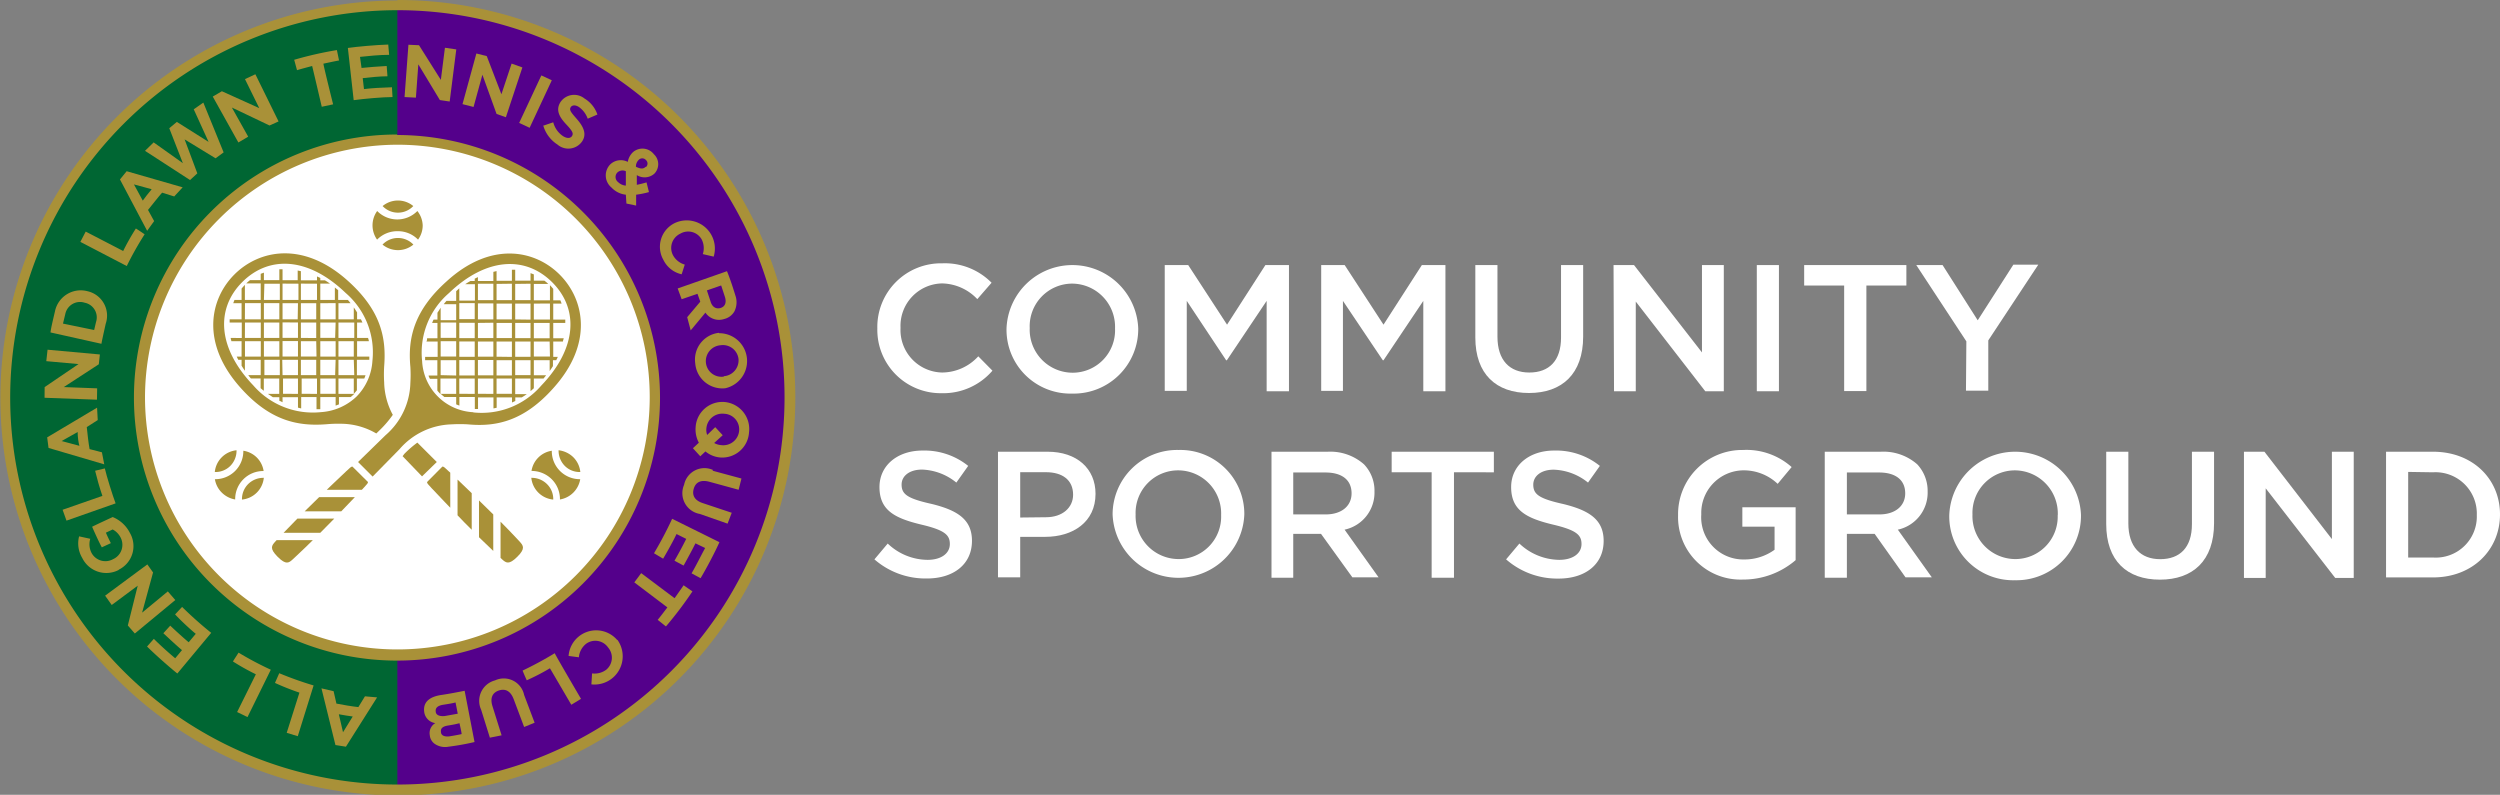 <svg id="Layer_1" data-name="Layer 1" xmlns="http://www.w3.org/2000/svg" viewBox="0 0 257.57 81.89"><rect x="0" y="0" width="257.57" height="81.89" fill="#808080" stroke="none"/><defs><style>.cls-1{fill:#54008b;}.cls-2{fill:#063;}.cls-3{fill:#a99138;}.cls-4{fill:#fff;}</style></defs><title>Club_CommSportsGround_RGB_NEG</title><path class="cls-1" d="M40.94,81.48A40.24,40.24,0,0,1,.41,41,40.25,40.25,0,0,1,40.94.41,40.26,40.26,0,0,1,81.48,41,40.25,40.25,0,0,1,40.94,81.48"/><path class="cls-2" d="M40.94.41A40.25,40.25,0,0,0,.41,41,40.24,40.24,0,0,0,40.94,81.48Z"/><path class="cls-3" d="M35.64,76.93l-1.08-.17-1.44-5.84,1.25.29.29,1.28c.68.13,1.59.29,2.26.36l.68-1.11,1.25.11Zm-.73-3.34.43,1.85,1-1.62C36,73.78,35.35,73.67,34.91,73.59Z"/><path class="cls-3" d="M5,46.15l-.14-1.09L10,42l.07,1.28L8.94,44c.07.69.17,1.61.29,2.27l1.27.33.24,1.24Zm3-1.64-1.65.93,1.83.49C8.08,45.59,8,45,8,44.51Z"/><path class="cls-3" d="M12.36,18.49l.69-.85,5.77,1.66-.87.94-1.25-.39c-.46.52-1,1.23-1.45,1.78l.63,1.15-.72,1Zm3.25,1L13.8,19l.91,1.67C14.92,20.36,15.33,19.86,15.61,19.52Z"/><path class="cls-3" d="M12.25,58.71h0a2.76,2.76,0,0,1-3.78-1.23,2.92,2.92,0,0,1-.32-2.22l1.15.25A1.94,1.94,0,0,0,9.45,57a1.62,1.62,0,0,0,2.2.61h0a1.62,1.62,0,0,0,.77-2.24,1.94,1.94,0,0,0-.81-.82l-.7.33c.17.4.35.76.51,1.08l-.93.43c-.29-.52-.81-1.68-1-2.12.47-.24,2.12-1,2.12-1a3.44,3.44,0,0,1,1.77,1.63,2.7,2.7,0,0,1-1.16,3.8"/><path class="cls-3" d="M5.2,34.25c.07-.53.25-1.25.46-2.16A2.71,2.71,0,0,1,9,30H9a2.58,2.58,0,0,1,1.89,3.36c-.22,1-.37,1.65-.44,2.06Zm4.69-1.06a1.54,1.54,0,0,0-1.16-2h0a1.55,1.55,0,0,0-2,1.15l-.24,1L9.7,34Z"/><polygon class="cls-3" points="14.94 15.54 15.83 14.67 18.84 16.81 17.44 13.21 18.22 12.56 21.49 14.62 19.96 11.26 20.95 10.57 23.04 15.7 22.21 16.31 19.02 14.36 20.33 17.86 19.58 18.55 14.94 15.54"/><rect class="cls-3" x="52.46" y="9.87" width="5.4" height="1.19" transform="translate(22.35 56.02) rotate(-64.97)"/><path class="cls-3" d="M56,12.94l1-.34a2.46,2.46,0,0,0,1,1.42c.41.26.76.25.93,0h0c.16-.25.09-.48-.55-1.16s-1.21-1.45-.63-2.35v0a1.7,1.7,0,0,1,2.47-.36,3.09,3.09,0,0,1,1.33,1.65l-1,.43a2.48,2.48,0,0,0-.9-1.2c-.38-.25-.7-.2-.84,0v0c-.19.3,0,.52.61,1.22s1.08,1.49.58,2.28h0a1.72,1.72,0,0,1-2.57.36,3.46,3.46,0,0,1-1.47-2"/><path class="cls-3" d="M64.48,20.06A2.37,2.37,0,0,1,63,19.32a1.62,1.62,0,0,1-.12-2.39h0a1.57,1.57,0,0,1,1.8-.25,1.79,1.79,0,0,1,.53-1h0a1.49,1.49,0,0,1,2.16.21,1.4,1.4,0,0,1,.05,2h0a1.51,1.51,0,0,1-1.81.15l0,1c.32-.06.67-.15,1-.25l.25,1a9.35,9.35,0,0,1-1.32.27l0,1.12-1-.21Zm0-.95,0-1.47a.79.79,0,0,0-.86.12h0a.66.66,0,0,0,.06,1,1.27,1.27,0,0,0,.76.36m2.11-1.91h0a.48.48,0,0,0,0-.72.5.5,0,0,0-.76,0h0a.92.92,0,0,0-.27.69c.45.22.76.26,1,0"/><path class="cls-3" d="M69.48,23h0a2.9,2.9,0,0,1,4.05,3.44l-1.12-.26a2,2,0,0,0-.11-1.5,1.6,1.6,0,0,0-2.22-.6h0a1.62,1.62,0,0,0-.76,2.18,2,2,0,0,0,1.23,1l-.32,1a2.76,2.76,0,0,1-1.89-1.5A2.72,2.72,0,0,1,69.48,23"/><path class="cls-3" d="M74.9,27.94c.35.86.64,1.77.86,2.49a2.1,2.1,0,0,1-.1,1.66,1.67,1.67,0,0,1-1.06.78h0a1.68,1.68,0,0,1-1.92-.66l-1.52,1.83-.36-1.36,1.35-1.6v0l-.29-.81-1.63.56-.41-1.11Zm-1.69,3.13c.16.55.55.79,1,.67h0c.49-.14.65-.55.49-1.11l-.4-1.22-1.47.51Z"/><path class="cls-3" d="M74.07,34.33h0A2.87,2.87,0,0,1,74.73,40h0a2.8,2.8,0,0,1-3.1-2.56,2.77,2.77,0,0,1,2.45-3.15m.49,4.47h0A1.64,1.64,0,0,0,76.09,37a1.62,1.62,0,0,0-1.85-1.43h0a1.64,1.64,0,0,0-1.51,1.81,1.61,1.61,0,0,0,1.85,1.42"/><path class="cls-3" d="M72,45.61A2.9,2.9,0,0,1,71.67,44a2.76,2.76,0,0,1,3-2.58h0a2.79,2.79,0,0,1,2.5,3.13,2.76,2.76,0,0,1-3,2.58h0a2.73,2.73,0,0,1-1.49-.62l-.53.5-.76-.83Zm.86-.8.83-.8.77.83-.88.8a1.69,1.69,0,0,0,.72.22h0a1.64,1.64,0,0,0,1.85-1.46,1.61,1.61,0,0,0-1.52-1.77h0a1.65,1.65,0,0,0-1.85,1.47,1.56,1.56,0,0,0,.08.72"/><path class="cls-3" d="M73.39,48.49l3,.81-.29,1.16-3-.82c-.84-.23-1.41,0-1.62.7s.1,1.22.91,1.49l3,1-.43,1.12-2.86-1a2.17,2.17,0,0,1-1.62-3,2.14,2.14,0,0,1,3-1.52"/><path class="cls-3" d="M54,71.6l1.08,2.86L54,74.9l-1.07-2.85c-.31-.83-.84-1.14-1.53-.91s-.92.8-.66,1.62l.94,3L50.47,76l-.9-2.88A2.18,2.18,0,0,1,51,70.1a2.14,2.14,0,0,1,3,1.5"/><path class="cls-3" d="M63.61,65.92v0a2.91,2.91,0,0,1-2.68,4.59L61,69.38A2,2,0,0,0,62.46,69a1.61,1.61,0,0,0,.19-2.29h0a1.6,1.6,0,0,0-2.28-.37,2,2,0,0,0-.73,1.38l-1.06-.14a2.85,2.85,0,0,1,5-1.65"/><path class="cls-3" d="M59.86,72l-1,.61-2.2-3.76a22.83,22.83,0,0,1-2.39,1.24c-.12-.26-.3-.68-.43-1a37.13,37.13,0,0,0,3.31-1.79C57.41,67.82,59.86,72,59.86,72Z"/><path class="cls-3" d="M30.68,75.85l-1.14-.35,1.31-4.14a26.09,26.09,0,0,1-2.52-1c.12-.27.3-.68.44-1a35.92,35.92,0,0,0,3.54,1.26Z"/><path class="cls-3" d="M25.5,73.88l-1.07-.52,1.93-3.89A24.3,24.3,0,0,1,24,68.15c.15-.25.4-.63.58-.91A33.49,33.49,0,0,0,27.9,69Z"/><path class="cls-3" d="M8.28,24.92l.55-1.06,3.86,2A24.92,24.92,0,0,1,14,23.54c.25.16.63.41.9.6a33,33,0,0,0-1.84,3.27Z"/><path class="cls-3" d="M6.85,53.64l-.4-1.12,4.1-1.43c-.3-.87-.56-1.79-.75-2.59l1-.24c.18.8.81,2.81,1.11,3.6Z"/><path class="cls-3" d="M48.89,76.45a25,25,0,0,1-2.68.48,1.87,1.87,0,0,1-1.46-.32,1.22,1.22,0,0,1-.47-.87h0a1.19,1.19,0,0,1,.57-1.24,1.33,1.33,0,0,1-1.15-1.21h0c-.11-1,.62-1.54,1.85-1.7.79-.12,1.56-.27,2.32-.42Zm-3.23-3.84c-.5.08-.81.28-.77.67v0c0,.36.34.55.94.49l1.33-.24s-.19-1-.23-1.16C46.68,72.45,46.17,72.53,45.66,72.61Zm.56,2.13c-.55.08-.84.26-.79.66h0c0,.36.34.52.84.47,0,0,.83-.13,1.29-.24,0-.16-.18-.93-.22-1.12C47,74.6,46.77,74.65,46.22,74.74Z"/><path class="cls-4" d="M40.94,67.52A26.57,26.57,0,1,1,67.51,41,26.59,26.59,0,0,1,40.94,67.52"/><path class="cls-3" d="M40.94,14.91a26,26,0,1,1-26,26,26.08,26.08,0,0,1,26-26m0-1.05A27.1,27.1,0,1,0,68,41a27.1,27.1,0,0,0-27.1-27.09"/><path class="cls-3" d="M35.84,4.94c1-.14,2.88-.31,4.16-.35l.09,1.06c-1,0-2.16.12-3,.21L37.25,7c.72-.08,1.6-.14,2.59-.2l.08,1.06c-.8,0-1.85.11-2.55.19l.13,1.13c.62-.09,2-.17,2.88-.19L40.44,10c-1,0-2.91.17-4,.32Z"/><path class="cls-3" d="M18.27,69.39c-.81-.65-2.21-1.88-3.12-2.78l.7-.79c.72.72,1.58,1.48,2.2,2l.7-.84c-.55-.46-1.19-1.06-1.92-1.74l.71-.78c.58.55,1.36,1.26,1.9,1.71l.73-.87c-.49-.39-1.51-1.33-2.13-2l.72-.77a39.24,39.24,0,0,0,3,2.67Z"/><path class="cls-3" d="M74.12,55.86c-.44,1-1.28,2.6-1.94,3.71l-.93-.5c.51-.87,1-1.89,1.4-2.61l-1-.48c-.32.65-.74,1.42-1.22,2.29l-.94-.5c.4-.69.9-1.62,1.21-2.25l-1-.5c-.26.57-.93,1.79-1.38,2.54L67.38,57a39.47,39.47,0,0,0,1.87-3.55Z"/><path class="cls-3" d="M32.16,6.8c-.41.11-1.1.29-1.56.43l-.29-1.07a37.29,37.29,0,0,1,4.4-1l.22,1.07c-.46.08-1.22.25-1.61.33,0,.19,1,4.19,1,4.19L33.15,11S32.25,7.15,32.16,6.8Z"/><path class="cls-3" d="M69.5,61.63c.25-.35.66-.93.93-1.33l.91.63a38.77,38.77,0,0,1-2.73,3.61l-.85-.68c.3-.35.78-1,1-1.28L65.35,60l.71-.95Z"/><polygon class="cls-3" points="42.08 4.61 43.17 4.66 45.42 8.23 45.84 4.92 47.01 5.09 46.33 10.46 45.32 10.31 43.1 6.63 42.85 10.06 41.68 10 42.08 4.61"/><polygon class="cls-3" points="21.92 9.95 22.86 9.4 26.71 11.14 25.24 8.15 26.31 7.65 28.7 12.51 27.77 12.93 23.89 11.08 25.57 14.08 24.56 14.68 21.92 9.95"/><polygon class="cls-3" points="4.59 40.98 4.6 39.88 8.09 37.51 4.77 37.21 4.9 36.03 10.29 36.52 10.18 37.53 6.57 39.88 10.01 40.01 9.99 41.18 4.59 40.98"/><polygon class="cls-3" points="13.89 65.27 13.17 64.44 14.19 60.34 11.51 62.33 10.83 61.37 15.18 58.15 15.77 58.98 14.64 63.12 17.29 60.93 18.06 61.82 13.89 65.27"/><polygon class="cls-3" points="49.08 5.51 50.15 5.78 51.66 9.71 52.71 6.55 53.82 6.95 52.12 12.08 51.16 11.74 49.7 7.7 48.79 11.02 47.65 10.73 49.08 5.51"/><path class="cls-3" d="M29.22,54.89H33c.48-.48,1-1,1.44-1.46H30.64Z"/><path class="cls-3" d="M31.39,52.68h3.77l1.4-1.46H32.88C32.39,51.7,31.89,52.18,31.39,52.68Z"/><path class="cls-3" d="M28.36,55.8c-.38.42-.61.71.25,1.57s1.15.63,1.56.25l.45-.42c.52-.49,1.06-1,1.61-1.55H28.5Z"/><path class="cls-3" d="M37.38,50.36l.06-.07h0A3.58,3.58,0,0,0,37.7,50c.13-.14.21-.23.21-.34l-1.6-1.59c-.1,0-.19.07-.34.21l-.31.28-.07.07c-.58.55-1.24,1.17-1.92,1.83h3.61Z"/><path class="cls-3" d="M50.82,56.76V53l-1.47-1.44v3.79C49.85,55.83,50.34,56.31,50.82,56.76Z"/><path class="cls-3" d="M48.6,54.58V50.81l-1.46-1.4v3.68C47.61,53.59,48.1,54.09,48.6,54.58Z"/><path class="cls-3" d="M41.48,47l2,2.08L45,47.6l-2-2a11.09,11.09,0,0,0-1.35,1.17Z"/><path class="cls-3" d="M51.72,57.62c.42.38.71.6,1.57-.25s.63-1.15.25-1.57l-.42-.45c-.49-.52-1-1.05-1.55-1.6v3.73Z"/><path class="cls-3" d="M46.28,48.6l-.07-.06h0l-.28-.26c-.15-.14-.24-.21-.35-.21L44,49.66c0,.11.07.2.21.35l.28.31.07.07c.55.58,1.17,1.24,1.83,1.92V48.7A.94.94,0,0,0,46.28,48.6Z"/><path class="cls-3" d="M38.05,37.07c0-.11,0-.22,0-.33H36.79V35.15H38c0-.11-.05-.22-.08-.33H36.79V33.23h.55l-.15-.33h-.4v-.71c-.11-.18-.22-.35-.34-.52V32.9H34.87V31.24h1.25c-.09-.11-.18-.23-.28-.34h-1v-1l-.34-.28V30.9H33V29.22h1a6,6,0,0,0-.53-.34H33v-.24l-.34-.16v.4H31v-.94l-.33-.07v1H29.11V27.74l-.33,0v1.12H27.19v-.77l-.33.12v.65h-1.1c-.13.1-.26.22-.39.34h1.49V30.9H25.23V29.35c-.12.12-.23.25-.34.38V30.9h-.73c-.05.11-.09.23-.13.34h.86V32.9H23.66c0,.11,0,.22,0,.33h1.25v1.59H23.77c0,.11.05.22.07.33h1.05v1.59h-.5c.05.11.1.22.16.33h.34v.61c.11.18.22.35.34.52V37.07h1.63v1.58H25.58a2.88,2.88,0,0,0,.27.34h1v1a3.92,3.92,0,0,0,.33.27V39h1.59v1.58H27.6l.51.34h.67v.37l.33.15v-.52H30.7V42l.33.08V40.91h1.58v1.25H33V40.91h1.58v.88l.34-.13v-.75h1.21c.13-.11.25-.21.37-.33H34.87V39h1.58v1.58h0c.11-.12.22-.24.32-.37V39h.76a3.42,3.42,0,0,0,.13-.34h-.89V37.07Zm-1.6-.33H34.87V35.15h1.58Zm-1.92,1.91H33V37.07h1.58Zm-7.34-3.5h1.59v1.59H27.19Zm0-1.92h1.59v1.59H27.19Zm0-2h1.59V32.9H27.19Zm7.34,3.58H33V33.23h1.58Zm-1.92,1.92H31V35.15h1.58Zm-3.5-1.59H30.7v1.59H29.11Zm0-1.92H30.7v1.59H29.11ZM31,34.82V33.23h1.58v1.59Zm1.58-1.92H31V31.24h1.58Zm-1.91,0H29.11V31.24H30.7Zm-1.59,4.17H30.7v1.58H29.11Zm1.92,0h1.58v1.58H31ZM33,36.74V35.15h1.58v1.59Zm3.5-3.51v1.59H34.87V33.23Zm-1.92-2V32.9H33V31.24Zm-1.92-2V30.9H31V29.22Zm-1.91,0V30.9H29.11V29.22Zm-3.51,0h1.59V30.9H27.19Zm-2,2h1.63V32.9H25.23Zm0,2h1.63v1.59H25.23Zm0,3.51V35.15h1.63v1.59Zm2,1.91V37.07h1.59v1.58Zm1.92,1.92V39H30.7v1.58Zm1.92,0V39h1.58v1.58Zm3.5,0H33V39h1.58Zm1.92-1.92H34.87V37.07h1.58Z"/><path class="cls-3" d="M39.58,39.4a13.63,13.63,0,0,1,0-1.66c.24-3-.38-5.78-3.72-8.79-4.63-4.17-9.18-3.2-11.71-.67s-3.5,7.08.67,11.71c3,3.34,5.83,3.95,8.8,3.72a13.61,13.61,0,0,1,1.65-.05,7.27,7.27,0,0,1,3.5,1l.43-.42a10.68,10.68,0,0,0,1.27-1.5A7.34,7.34,0,0,1,39.58,39.4Zm-1.21-2.22a5.72,5.72,0,0,1-1.62,3.66,5.83,5.83,0,0,1-3.66,1.62,8.14,8.14,0,0,1-7-2.76c-3.71-3.88-3.86-7.92-1.12-10.65s6.77-2.59,10.64,1.13A8.08,8.08,0,0,1,38.37,37.18Z"/><path class="cls-3" d="M57,40c4.17-4.62,3.2-9.17.66-11.71S50.58,24.81,46,29c-3.34,3-4,5.83-3.72,8.8a13.51,13.51,0,0,1,0,1.65,7.35,7.35,0,0,1-2.56,5.39l-2.83,2.76,1.5,1.5,2.77-2.82a7.35,7.35,0,0,1,5.38-2.56,13.63,13.63,0,0,1,1.66,0C51.16,44,54,43.36,57,40Zm-8.24,2.47a5.55,5.55,0,0,1-5.27-5.27,8.1,8.1,0,0,1,2.76-7c3.87-3.71,7.9-3.85,10.64-1.12s2.59,6.77-1.12,10.64A8.11,8.11,0,0,1,48.76,42.49Z"/><path class="cls-3" d="M57,33.27h1.24c0-.11,0-.23,0-.34H57V31.28h.86a3.42,3.42,0,0,0-.13-.34H57V29.76c-.11-.13-.22-.26-.34-.38v1.56H55V29.25h1.48a3.09,3.09,0,0,0-.39-.33H55v-.65l-.34-.13v.78H53.08V27.79h-.34v1.14H51.16v-1l-.33.08v.94H49.24v-.4l-.33.16v.24h-.44q-.27.15-.54.33h1v1.69H47.32V29.7L47,30v1H46c-.1.11-.19.22-.28.34H47v1.65H45.4V31.71l-.33.51v.71h-.4c-.06.11-.1.23-.15.34h.55v1.58H44c0,.11,0,.23-.07.34h1.16v1.58H43.8c0,.11,0,.23,0,.34h1.26v1.58h-.9c0,.11.09.23.13.34h.77v1.21a3.59,3.59,0,0,0,.32.36h0V39H47v1.58H45.4l.38.32H47v.76l.33.13v-.89h1.59v1.24l.33,0V40.94h1.59v1.14l.33-.07V40.94h1.58v.53l.34-.16v-.37h.67q.26-.15.51-.33H53.08V39h1.58V40.3L55,40V39h1l.27-.34H55V37.11h1.63v1.12c.12-.17.23-.34.34-.51v-.61h.34l.16-.34H57V35.19h1c0-.11.06-.23.08-.34H57Zm-.34-2v1.65H55V31.28Zm-2,3.57H53.08V33.27h1.58Zm0,1.92H53.08V35.19h1.58Zm-1.92,1.92H51.16V37.11h1.58Zm-5.42-1.58h1.59v1.58H47.32Zm0-1.92h1.59v1.58H47.32Zm0-1.92h1.59v1.58H47.32Zm1.92-2h1.59v1.65H49.24Zm3.5,1.65H51.16V31.28h1.58Zm0,1.92H51.16V33.27h1.58Zm-1.91-1.58v1.58H49.24V33.27Zm0,3.5H49.24V35.19h1.59Zm-1.59.34h1.59v1.58H49.24Zm1.92-.34V35.19h1.58v1.58Zm1.92-3.84V31.28h1.58v1.65Zm1.58-3.68v1.69H53.08V29.25Zm-1.92,0v1.69H51.16V29.25Zm-3.5,0h1.59v1.69H49.24Zm-1.92,2h1.59v1.65H47.32Zm-1.92,2H47v1.58H45.4Zm0,1.92H47v1.58H45.4Zm0,3.5V37.11H47v1.58Zm1.92,1.92V39h1.59v1.58Zm1.92,0V39h1.59v1.58Zm3.5,0H51.16V39h1.58Zm1.92-1.92H53.08V37.11h1.58Zm2-1.92H55V35.19h1.63ZM55,34.85V33.27h1.63v1.58Z"/><path class="cls-3" d="M40.94,1.05A39.89,39.89,0,1,1,1.05,40.94,39.94,39.94,0,0,1,40.94,1.05m0-1a40.95,40.95,0,1,0,41,40.94A40.94,40.94,0,0,0,40.94,0Z"/><path class="cls-3" d="M43,21.74a2.9,2.9,0,0,1-4.14,0,2.52,2.52,0,0,0-.48,1.48,2.55,2.55,0,0,0,.47,1.47A2.91,2.91,0,0,1,41,23.82a2.87,2.87,0,0,1,2.07.87,2.49,2.49,0,0,0,.48-1.47A2.52,2.52,0,0,0,43,21.74Z"/><path class="cls-3" d="M41,21.91a2.17,2.17,0,0,0,1.58-.68,2.47,2.47,0,0,0-3.16,0A2.17,2.17,0,0,0,41,21.91Z"/><path class="cls-3" d="M41,24.52a2.18,2.18,0,0,0-1.59.68,2.5,2.5,0,0,0,3.18,0A2.18,2.18,0,0,0,41,24.52Z"/><path class="cls-3" d="M25.07,46.44a2.89,2.89,0,0,1-2.93,2.93,2.49,2.49,0,0,0,.71,1.38,2.56,2.56,0,0,0,1.38.71,2.89,2.89,0,0,1,2.93-2.93,2.48,2.48,0,0,0-2.09-2.09Z"/><path class="cls-3" d="M23.73,48a2.23,2.23,0,0,0,.64-1.61,2.5,2.5,0,0,0-2.24,2.24A2.15,2.15,0,0,0,23.73,48Z"/><path class="cls-3" d="M25.57,49.87a2.19,2.19,0,0,0-.64,1.6,2.5,2.5,0,0,0,2.25-2.24A2.23,2.23,0,0,0,25.57,49.87Z"/><path class="cls-3" d="M59.78,49.37a2.89,2.89,0,0,1-2.93-2.93,2.49,2.49,0,0,0-2.09,2.08,2.94,2.94,0,0,1,2.08.85,2.89,2.89,0,0,1,.85,2.09,2.54,2.54,0,0,0,2.09-2.09Z"/><path class="cls-3" d="M58.19,48a2.15,2.15,0,0,0,1.6.63,2.52,2.52,0,0,0-.72-1.52,2.58,2.58,0,0,0-1.52-.72A2.23,2.23,0,0,0,58.19,48Z"/><path class="cls-3" d="M56.35,49.87a2.23,2.23,0,0,0-1.61-.64A2.5,2.5,0,0,0,57,51.47,2.15,2.15,0,0,0,56.35,49.87Z"/><path class="cls-4" d="M90.39,33.84v0a6.56,6.56,0,0,1,6.69-6.71,6.75,6.75,0,0,1,5.08,2l-1.47,1.69a5.13,5.13,0,0,0-3.63-1.62,4.37,4.37,0,0,0-4.28,4.58v0a4.38,4.38,0,0,0,4.28,4.6,5.08,5.08,0,0,0,3.73-1.67l1.46,1.48A6.68,6.68,0,0,1,97,40.51,6.53,6.53,0,0,1,90.39,33.84Z"/><path class="cls-4" d="M103.7,33.84v0a6.79,6.79,0,0,1,13.57,0v0a6.65,6.65,0,0,1-6.81,6.71A6.58,6.58,0,0,1,103.7,33.84Zm11.18,0v0a4.45,4.45,0,0,0-4.42-4.62,4.39,4.39,0,0,0-4.37,4.58v0a4.43,4.43,0,0,0,4.41,4.6A4.37,4.37,0,0,0,114.88,33.84Z"/><path class="cls-4" d="M120,27.31h2.42l4,6.14,3.95-6.14h2.43v13H130.5V31l-4.1,6.12h-.07L122.27,31v9.27H120Z"/><path class="cls-4" d="M136.12,27.31h2.42l4,6.14,3.95-6.14h2.43v13h-2.28V31l-4.1,6.12h-.07L138.36,31v9.27h-2.24Z"/><path class="cls-4" d="M152,34.78V27.31h2.28v7.38c0,2.41,1.24,3.69,3.28,3.69s3.27-1.21,3.27-3.6V27.31h2.28v7.36c0,3.87-2.19,5.82-5.58,5.82S152,38.54,152,34.78Z"/><path class="cls-4" d="M166.24,27.31h2.11l7,9v-9h2.25v13h-1.91l-7.16-9.24v9.24h-2.24Z"/><path class="cls-4" d="M181,27.31h2.28v13H181Z"/><path class="cls-4" d="M190,29.42h-4.12V27.31h10.53v2.11h-4.12V40.29H190Z"/><path class="cls-4" d="M202.59,35.17l-5.16-7.86h2.71L203.76,33l3.67-5.73H210l-5.15,7.8v5.18h-2.3Z"/><path class="cls-4" d="M90.09,57.63,91.46,56a6,6,0,0,0,4.1,1.68c1.41,0,2.3-.66,2.3-1.63v0c0-.93-.52-1.43-2.93-2-2.76-.66-4.32-1.48-4.32-3.87v0c0-2.22,1.85-3.76,4.43-3.76A7.19,7.19,0,0,1,99.75,48l-1.22,1.72A5.91,5.91,0,0,0,95,48.38c-1.33,0-2.11.68-2.11,1.54v0c0,1,.59,1.44,3.1,2,2.74.67,4.15,1.65,4.15,3.8v0c0,2.43-1.91,3.88-4.64,3.88A8,8,0,0,1,90.09,57.63Z"/><path class="cls-4" d="M102.82,46.54h5.12c3,0,4.93,1.73,4.93,4.34v0c0,2.91-2.33,4.43-5.19,4.43h-2.57v4.17h-2.29Zm4.94,6.75c1.72,0,2.8-1,2.8-2.32v0c0-1.52-1.1-2.32-2.8-2.32h-2.65v4.67Z"/><path class="cls-4" d="M114.63,53.07v0a6.65,6.65,0,0,1,6.81-6.71A6.59,6.59,0,0,1,128.2,53v0a6.79,6.79,0,0,1-13.57,0Zm11.18,0v0a4.44,4.44,0,0,0-4.41-4.61A4.38,4.38,0,0,0,117,53v0a4.44,4.44,0,0,0,4.42,4.6A4.37,4.37,0,0,0,125.81,53.07Z"/><path class="cls-4" d="M131,46.54h5.79a5.24,5.24,0,0,1,3.74,1.3,3.92,3.92,0,0,1,1.08,2.8v0a3.9,3.9,0,0,1-3.08,3.93l3.5,4.91h-2.7L136.1,55h-2.86v4.52H131ZM136.58,53c1.63,0,2.67-.86,2.67-2.17v0c0-1.39-1-2.15-2.69-2.15h-3.32V53Z"/><path class="cls-4" d="M147.5,48.66h-4.12V46.54h10.53v2.12H149.8V59.52h-2.3Z"/><path class="cls-4" d="M155.17,57.63,156.54,56a6.06,6.06,0,0,0,4.1,1.68c1.41,0,2.3-.66,2.3-1.63v0c0-.93-.52-1.43-2.93-2-2.76-.66-4.32-1.48-4.32-3.87v0c0-2.22,1.85-3.76,4.43-3.76A7.19,7.19,0,0,1,164.83,48l-1.22,1.72a5.91,5.91,0,0,0-3.53-1.33c-1.33,0-2.11.68-2.11,1.54v0c0,1,.59,1.44,3.1,2,2.74.67,4.15,1.65,4.15,3.8v0c0,2.43-1.91,3.88-4.64,3.88A8,8,0,0,1,155.17,57.63Z"/><path class="cls-4" d="M172.89,53.07v0a6.61,6.61,0,0,1,6.7-6.71,7,7,0,0,1,5,1.76l-1.44,1.73a5.08,5.08,0,0,0-3.64-1.39A4.39,4.39,0,0,0,175.28,53v0a4.34,4.34,0,0,0,4.42,4.64,5.26,5.26,0,0,0,3.13-1V54.26h-3.32v-2H185v5.45a8.26,8.26,0,0,1-5.42,2A6.44,6.44,0,0,1,172.89,53.07Z"/><path class="cls-4" d="M188,46.54h5.78a5.26,5.26,0,0,1,3.75,1.3,4,4,0,0,1,1.07,2.8v0a3.9,3.9,0,0,1-3.07,3.93l3.5,4.91h-2.71L193.14,55h-2.86v4.52H188ZM193.62,53c1.63,0,2.67-.86,2.67-2.17v0c0-1.39-1-2.15-2.69-2.15h-3.32V53Z"/><path class="cls-4" d="M200.83,53.07v0a6.79,6.79,0,0,1,13.57,0v0a6.65,6.65,0,0,1-6.81,6.71A6.58,6.58,0,0,1,200.83,53.07Zm11.18,0v0a4.45,4.45,0,0,0-4.42-4.61A4.38,4.38,0,0,0,203.22,53v0a4.43,4.43,0,0,0,4.41,4.6A4.37,4.37,0,0,0,212,53.07Z"/><path class="cls-4" d="M217,54V46.54h2.28v7.38c0,2.41,1.25,3.69,3.28,3.69s3.27-1.2,3.27-3.6V46.54h2.28V53.9c0,3.88-2.19,5.82-5.58,5.82S217,57.78,217,54Z"/><path class="cls-4" d="M231.19,46.54h2.11l6.95,9v-9h2.25v13h-1.91l-7.16-9.23v9.23h-2.24Z"/><path class="cls-4" d="M245.83,46.54h4.84c4.08,0,6.9,2.8,6.9,6.46v0c0,3.65-2.82,6.49-6.9,6.49h-4.84Zm2.28,2.08v8.82h2.56a4.23,4.23,0,0,0,4.51-4.37v0a4.26,4.26,0,0,0-4.51-4.41Z"/></svg>